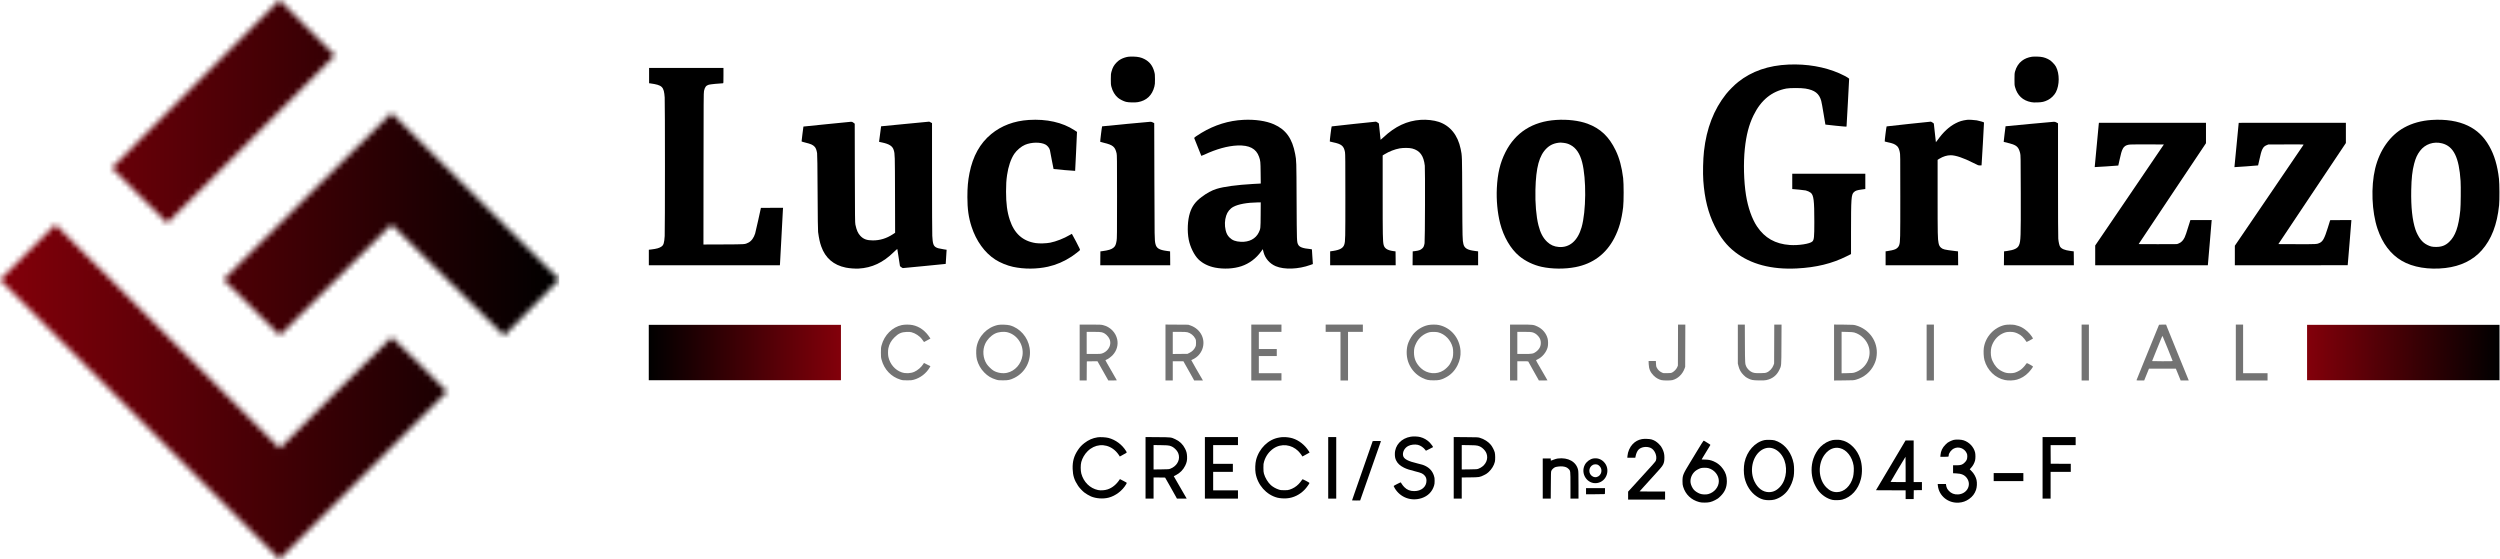 <svg width="447" height="100" viewBox="0 0 447 100" fill="none" xmlns="http://www.w3.org/2000/svg">
<mask id="mask0_257_2482" style="mask-type:alpha" maskUnits="userSpaceOnUse" x="0" y="0" width="100" height="100">
<path d="M34.973 15.014L19.985 30.023L24.92 34.952C27.634 37.663 29.881 39.882 29.907 39.882C29.939 39.882 36.697 33.136 44.926 24.899L59.888 9.912L54.927 4.956L49.966 -3.8147e-05L34.973 15.014Z" fill="black"/>
<path d="M57.4 32.665C50.49 39.521 43.742 46.224 42.401 47.559L39.965 49.987L44.994 54.974L50.018 59.961L53.518 56.502C55.44 54.603 59.935 50.139 63.508 46.591L70.004 40.138L80.041 50.071C85.562 55.534 90.109 60.003 90.146 60.003C90.214 60.003 100 50.05 100 49.977C100 49.924 70.051 20.205 69.998 20.205C69.972 20.205 64.304 25.815 57.4 32.665Z" fill="black"/>
<path d="M4.95 45.083L0 50.029L8.403 58.444C41.825 91.91 49.924 100.01 49.971 100C50.05 99.979 79.91 70.108 79.91 70.046C79.91 70.019 77.725 67.811 75.049 65.142C70.784 60.882 70.171 60.291 70.035 60.291C69.899 60.291 68.704 61.463 59.94 70.218L50.003 80.145L29.975 60.144C18.959 49.144 9.932 40.143 9.922 40.143C9.906 40.143 7.669 42.367 4.95 45.083Z" fill="black"/>
</mask>
<g mask="url(#mask0_257_2482)">
<rect width="100" height="100" fill="url(#paint0_linear_257_2482)"/>
</g>
<path d="M252.249 78.08C250.553 78.358 249.4 79.61 249.4 81.176C249.4 81.668 249.457 81.959 249.622 82.311C249.883 82.859 250.309 83.259 251.031 83.62C251.501 83.855 252.04 84.029 253.075 84.286C254.101 84.538 254.393 84.664 254.697 84.999C254.958 85.286 255.054 85.538 255.054 85.956C255.054 87.043 254.14 87.817 252.857 87.808C252.131 87.808 251.575 87.586 251.101 87.108C250.935 86.947 250.731 86.686 250.64 86.534C250.548 86.386 250.47 86.256 250.461 86.247C250.435 86.212 249.183 86.847 249.183 86.899C249.183 86.93 249.27 87.104 249.374 87.282C250.366 88.961 252.331 89.683 254.206 89.061C255.315 88.691 256.071 87.926 256.406 86.847C256.489 86.582 256.511 86.421 256.511 85.977C256.511 85.495 256.498 85.39 256.384 85.051C256.128 84.268 255.645 83.707 254.888 83.324C254.519 83.137 254.232 83.046 253.466 82.868C251.77 82.472 251.018 82.076 250.879 81.502C250.726 80.859 251.109 80.102 251.775 79.75C252.231 79.502 252.979 79.415 253.51 79.537C253.988 79.65 254.51 80.006 254.845 80.445L254.954 80.593L255.58 80.28C255.923 80.106 256.215 79.958 256.224 79.95C256.267 79.91 255.915 79.41 255.654 79.145C255.154 78.641 254.597 78.319 253.927 78.145C253.501 78.032 252.71 78.001 252.249 78.08Z" fill="black"/>
<path d="M196.243 78.193C195.343 78.336 194.634 78.649 193.881 79.228C193.399 79.602 193.077 79.945 192.738 80.454C192.02 81.524 191.746 82.502 191.79 83.846C191.829 85.051 192.09 85.86 192.768 86.873C193.003 87.221 193.481 87.739 193.851 88.039C194.103 88.248 194.734 88.621 195.064 88.761C195.999 89.148 197.23 89.235 198.226 88.978C199.47 88.656 200.696 87.721 201.357 86.582C201.423 86.473 201.475 86.364 201.475 86.338C201.475 86.317 201.196 86.151 200.857 85.977L200.24 85.66L200.174 85.764C199.605 86.625 198.87 87.225 198.052 87.499C197.521 87.678 196.821 87.721 196.317 87.617C194.882 87.312 193.742 86.182 193.338 84.673C193.199 84.151 193.194 83.12 193.333 82.607C193.529 81.889 193.934 81.202 194.469 80.672C195.73 79.419 197.535 79.245 198.97 80.237C199.361 80.506 199.739 80.898 200.018 81.311L200.227 81.628L200.361 81.546C200.435 81.502 200.683 81.367 200.909 81.246C201.549 80.902 201.518 80.946 201.34 80.654C200.648 79.506 199.465 78.628 198.178 78.297C197.704 78.175 196.7 78.123 196.243 78.193Z" fill="black"/>
<path d="M204.823 83.646V89.152H205.541H206.258V87.26V85.368L207.289 85.377L208.32 85.39L209.077 86.717C209.49 87.447 209.964 88.291 210.133 88.6L210.438 89.152H211.308H212.177L212.125 89.052C212.095 89 211.869 88.604 211.616 88.174C211.364 87.743 210.868 86.886 210.516 86.269L209.872 85.147L210.251 84.951C210.981 84.581 211.551 84.003 211.916 83.259C212.195 82.69 212.282 82.263 212.247 81.611C212.216 81.02 212.143 80.724 211.886 80.215C211.512 79.458 210.947 78.915 210.151 78.536C209.377 78.171 209.437 78.18 206.989 78.162L204.823 78.145V83.646ZM209.107 79.689C209.546 79.811 209.825 79.972 210.159 80.302C210.525 80.663 210.716 81.02 210.786 81.472C210.938 82.437 210.307 83.398 209.268 83.799C208.981 83.907 208.955 83.907 207.62 83.925L206.258 83.942V81.759V79.576L207.554 79.593C208.594 79.611 208.898 79.628 209.107 79.689Z" fill="black"/>
<path d="M215.435 83.651V89.152H218.392H221.349V88.413V87.674H219.131H216.913V86.021V84.368H218.675H220.436V83.651V82.933H218.675H216.913V81.259V79.584H219.131H221.349V78.867V78.149H218.392H215.435V83.651Z" fill="black"/>
<path d="M229.09 78.171C229.056 78.18 228.877 78.21 228.699 78.236C226.79 78.545 225.124 80.167 224.589 82.242C224.428 82.859 224.389 83.92 224.498 84.59C224.85 86.708 226.416 88.474 228.386 88.983C228.834 89.096 229.538 89.148 230.078 89.104C231.274 89.013 232.426 88.448 233.3 87.521C233.605 87.204 234.135 86.46 234.135 86.352C234.135 86.325 233.857 86.156 233.518 85.978C232.926 85.673 232.9 85.66 232.843 85.743C232.517 86.195 232.404 86.338 232.187 86.56C231.739 87.021 231.191 87.352 230.569 87.552C230.286 87.639 230.156 87.652 229.612 87.652C229.012 87.647 228.96 87.643 228.56 87.504C228.086 87.343 227.568 87.043 227.229 86.739C226.707 86.269 226.19 85.412 225.994 84.695C225.916 84.403 225.903 84.229 225.898 83.629C225.898 82.972 225.911 82.881 226.02 82.52C226.316 81.537 226.898 80.737 227.707 80.185C229.09 79.25 230.917 79.45 232.139 80.667C232.317 80.85 232.556 81.137 232.67 81.307L232.874 81.62L233.413 81.328C233.709 81.172 233.996 81.011 234.052 80.972L234.157 80.902L234.005 80.659C233.326 79.576 232.248 78.719 231.113 78.371C230.682 78.236 230.051 78.149 229.569 78.154C229.343 78.158 229.125 78.167 229.09 78.171Z" fill="black"/>
<path d="M237.484 83.651V89.152H238.201H238.919V83.651V78.149H238.201H237.484V83.651Z" fill="black"/>
<path d="M259.924 83.646V89.152H260.642H261.359V87.265V85.373L262.829 85.356C264.521 85.338 264.569 85.329 265.352 84.947C265.743 84.755 265.908 84.647 266.187 84.381C266.726 83.877 267.117 83.229 267.278 82.585C267.37 82.229 267.357 81.246 267.261 80.889C267.152 80.498 266.835 79.876 266.574 79.55C266.135 78.997 265.33 78.484 264.573 78.271C264.269 78.184 264.13 78.175 262.09 78.162L259.924 78.145V83.646ZM264.208 79.689C264.647 79.811 264.926 79.972 265.26 80.302C265.626 80.663 265.817 81.02 265.887 81.476C266.039 82.433 265.408 83.398 264.369 83.799C264.082 83.907 264.056 83.907 262.721 83.925L261.359 83.942V81.759V79.576L262.655 79.593C263.695 79.611 263.999 79.628 264.208 79.689Z" fill="black"/>
<path d="M365.212 83.651V89.152H365.93H366.648V86.76V84.368H368.452H370.257V83.651V82.933L368.465 82.924L366.669 82.911L366.656 81.246L366.648 79.584H368.887H371.127V78.867V78.149H368.17H365.212V83.651Z" fill="black"/>
<path d="M293.564 78.515C292.907 78.641 292.372 78.932 291.911 79.419C291.406 79.954 291.054 80.759 290.989 81.528L290.963 81.846H291.676H292.389L292.463 81.494C292.555 81.063 292.737 80.654 292.955 80.415C293.411 79.911 294.42 79.758 295.138 80.085C295.855 80.411 296.325 81.507 296.09 82.294C296.042 82.455 295.903 82.637 295.451 83.138C294.533 84.155 292.768 86.09 291.902 87.038L291.106 87.904V88.613V89.326H294.412H297.717V88.609V87.891H295.434C294.177 87.891 293.15 87.878 293.15 87.865C293.15 87.839 293.603 87.339 296.029 84.686C297.273 83.329 297.391 83.159 297.53 82.598C297.573 82.407 297.599 82.124 297.595 81.802C297.595 81.185 297.495 80.772 297.212 80.202C297.047 79.863 296.947 79.728 296.617 79.393C296.182 78.954 295.768 78.702 295.26 78.562C294.903 78.467 293.959 78.436 293.564 78.515Z" fill="black"/>
<path d="M349.343 78.649C349.191 78.684 348.878 78.802 348.647 78.915C348.295 79.084 348.169 79.176 347.856 79.493C347.299 80.05 347.021 80.628 346.96 81.355L346.934 81.672H347.651C348.43 81.672 348.425 81.672 348.425 81.433C348.425 81.028 348.882 80.428 349.365 80.189C350.2 79.776 351.235 80.154 351.639 81.015C351.735 81.22 351.752 81.315 351.752 81.628C351.748 82.111 351.622 82.385 351.235 82.746C350.848 83.111 350.578 83.194 349.795 83.194H349.208V83.907V84.616L349.787 84.642C350.717 84.681 351.27 84.925 351.67 85.469C352.574 86.699 351.705 88.322 350.091 88.404C349.43 88.434 348.882 88.226 348.46 87.769C348.356 87.656 348.23 87.495 348.178 87.412C348.069 87.234 347.947 86.838 347.947 86.665V86.543H347.203H346.46L346.49 86.834C346.686 88.665 348.33 90.004 350.23 89.874C350.93 89.826 351.504 89.622 352.079 89.217C352.687 88.787 353.066 88.287 353.309 87.6C353.483 87.104 353.522 86.351 353.405 85.821C353.283 85.277 352.953 84.681 352.535 84.255L352.187 83.899L352.461 83.603C352.766 83.272 353.027 82.785 353.14 82.342C353.231 81.985 353.231 81.224 353.14 80.872C352.887 79.889 352.087 79.054 351.091 78.728C350.665 78.588 349.791 78.549 349.343 78.649Z" fill="black"/>
<path d="M315.5 78.689C313.786 79.045 312.334 80.672 311.916 82.694C311.755 83.486 311.755 84.599 311.916 85.364C312.216 86.791 313.029 88.047 314.117 88.769C314.552 89.061 314.878 89.209 315.352 89.339C315.839 89.47 316.761 89.465 317.265 89.33C318.226 89.074 319.153 88.417 319.714 87.595C320.214 86.86 320.553 86.043 320.71 85.181C320.81 84.629 320.81 83.451 320.705 82.89C320.379 81.098 319.318 79.615 317.887 78.958C317.713 78.876 317.452 78.775 317.309 78.736C316.952 78.636 315.887 78.61 315.5 78.689ZM316.865 80.132C317.635 80.332 318.326 80.906 318.787 81.733C319.666 83.307 319.492 85.603 318.387 86.912C317.761 87.656 317.087 88 316.261 87.995C315.213 87.982 314.308 87.321 313.721 86.13C312.795 84.26 313.282 81.737 314.782 80.598C315.417 80.119 316.169 79.95 316.865 80.132Z" fill="black"/>
<path d="M327.637 78.693C326.916 78.836 326.124 79.28 325.515 79.88C324.976 80.411 324.502 81.202 324.228 82.02C323.797 83.311 323.806 84.808 324.25 86.112C324.398 86.547 324.798 87.304 325.08 87.678C325.715 88.517 326.685 89.169 327.616 89.374C328.02 89.465 328.977 89.443 329.386 89.335C331.008 88.9 332.256 87.526 332.73 85.647C333.017 84.499 332.974 83.116 332.613 82.02C332.347 81.224 331.891 80.463 331.347 79.915C330.66 79.219 329.938 78.823 329.099 78.675C328.755 78.61 327.99 78.623 327.637 78.693ZM328.977 80.128C330.177 80.411 331.173 81.681 331.421 83.246C331.508 83.777 331.456 84.773 331.321 85.294C330.895 86.904 329.742 87.987 328.442 87.991C327.729 88 327.124 87.73 326.55 87.147C325.08 85.669 324.972 82.898 326.311 81.202C327.046 80.276 327.99 79.897 328.977 80.128Z" fill="black"/>
<path d="M304.21 79.376C303.992 79.719 303.658 80.272 303.457 80.606C303.257 80.941 302.692 81.872 302.205 82.672C300.918 84.777 300.826 84.995 300.831 86.043C300.835 86.573 300.848 86.699 300.948 87.034C301.37 88.413 302.388 89.387 303.805 89.765C304.105 89.844 304.288 89.865 304.784 89.865C305.58 89.865 305.971 89.77 306.676 89.413C307.132 89.178 307.241 89.1 307.619 88.726C308.415 87.943 308.759 87.126 308.763 86.034C308.763 85.181 308.572 84.56 308.089 83.868C307.641 83.229 307.084 82.772 306.371 82.472C305.858 82.259 305.432 82.176 304.793 82.172C304.44 82.172 304.245 82.155 304.258 82.129C304.266 82.103 304.606 81.546 305.014 80.885C305.419 80.224 305.775 79.645 305.797 79.597C305.841 79.519 305.793 79.48 305.314 79.193C305.023 79.015 304.74 78.845 304.693 78.815C304.601 78.758 304.584 78.784 304.21 79.376ZM305.428 83.694C306.523 83.977 307.328 84.964 307.328 86.021C307.328 87.078 306.523 88.061 305.414 88.348C305.001 88.456 304.319 88.421 303.932 88.269C303.531 88.117 303.105 87.839 302.87 87.578C302.596 87.273 302.34 86.73 302.279 86.338C302.166 85.586 302.488 84.768 303.097 84.242C303.336 84.038 303.814 83.781 304.132 83.694C304.427 83.616 305.123 83.616 305.428 83.694Z" fill="black"/>
<path d="M340.289 79.467C340.062 79.854 339.197 81.307 338.371 82.694C337.544 84.081 336.544 85.764 336.148 86.434L335.422 87.652L338.075 87.665L340.728 87.674V88.456V89.239H341.445H342.163L342.172 88.443L342.185 87.652L342.915 87.639L343.642 87.63V86.912V86.195H342.902H342.163V82.477V78.758H341.437H340.706L340.289 79.467ZM340.728 83.933V86.195H339.38C338.64 86.195 338.031 86.182 338.031 86.169C338.031 86.121 340.68 81.672 340.706 81.672C340.719 81.672 340.728 82.69 340.728 83.933Z" fill="black"/>
<path d="M245.442 78.862C245.442 78.884 242.855 86.295 242.207 88.13C241.955 88.848 241.746 89.448 241.746 89.47C241.746 89.487 242.072 89.496 242.472 89.491L243.198 89.478L243.533 88.522C244.634 85.386 246.878 78.984 246.899 78.919C246.93 78.85 246.878 78.845 246.186 78.845C245.777 78.845 245.442 78.854 245.442 78.862Z" fill="black"/>
<path d="M278.525 81.981C278.36 82.002 278.046 82.089 277.829 82.176C277.225 82.407 277.277 82.407 277.277 82.176V81.976H276.559H275.842V85.564V89.152H276.555H277.272L277.29 86.769C277.298 84.86 277.316 84.355 277.364 84.216C277.455 83.964 277.816 83.616 278.086 83.525C278.394 83.424 279.025 83.359 279.364 83.394C279.873 83.446 280.173 83.564 280.43 83.816C280.808 84.186 280.799 84.129 280.799 86.834V89.152H281.517H282.235V86.747C282.235 84.808 282.221 84.29 282.169 84.046C281.856 82.572 280.395 81.742 278.525 81.981Z" fill="black"/>
<path d="M284.874 81.976C284.296 82.076 283.67 82.542 283.378 83.09C282.526 84.69 283.822 86.63 285.557 86.369C287.331 86.103 288.032 83.838 286.74 82.563C286.227 82.059 285.583 81.859 284.874 81.976ZM285.644 83.081C285.875 83.177 286.131 83.438 286.236 83.685C286.657 84.651 285.714 85.664 284.809 85.212C283.957 84.79 283.965 83.537 284.822 83.111C285.031 83.007 285.431 82.994 285.644 83.081Z" fill="black"/>
<path d="M356.471 85.303V86.021H359.124H361.777V85.303V84.586H359.124H356.471V85.303Z" fill="black"/>
<path d="M283.583 87.826V88.369H285.209C286.105 88.369 286.866 88.356 286.905 88.343C286.962 88.322 286.975 88.23 286.975 87.8V87.282H285.279H283.583V87.826Z" fill="black"/>
<path d="M161.241 58.123C159.553 58.481 158.112 59.918 157.628 61.731C157.516 62.154 157.507 62.275 157.507 63.033C157.507 63.791 157.516 63.912 157.628 64.326C158.088 66.051 159.339 67.371 160.985 67.873C161.371 67.994 161.469 68.004 162.194 68.004C162.877 68.008 163.035 67.994 163.37 67.901C164.551 67.581 165.616 66.762 166.234 65.697L166.36 65.479L165.783 65.186L165.207 64.893L165.049 65.139C164.719 65.66 164.063 66.223 163.486 66.478C162.817 66.776 161.924 66.813 161.217 66.572C160.036 66.167 159.116 65.098 158.842 63.805C158.758 63.41 158.758 62.652 158.842 62.261C159.004 61.508 159.334 60.913 159.916 60.336C160.627 59.625 161.18 59.379 162.106 59.346C162.519 59.332 162.747 59.346 162.966 59.402C163.663 59.578 164.444 60.095 164.849 60.653C164.965 60.811 165.095 60.987 165.137 61.048L165.216 61.155L165.788 60.848L166.36 60.536L166.281 60.416C165.486 59.165 164.421 58.379 163.17 58.123C162.626 58.012 161.78 58.012 161.241 58.123Z" fill="#737373"/>
<path d="M178.444 58.1C176.491 58.509 174.948 60.113 174.604 62.089C174.501 62.684 174.534 63.768 174.673 64.284C174.91 65.177 175.352 65.953 175.98 66.595C176.617 67.246 177.212 67.604 178.105 67.878C178.481 67.99 178.579 68.004 179.328 68.004C180.285 68.004 180.602 67.938 181.35 67.576C183.349 66.604 184.461 64.433 184.093 62.196C183.782 60.276 182.364 58.663 180.56 58.17C180.085 58.044 178.909 58.002 178.444 58.1ZM180.206 59.43C181.941 59.913 183.089 61.727 182.819 63.568C182.592 65.097 181.48 66.348 180.053 66.66C179.29 66.827 178.342 66.678 177.654 66.278C177.291 66.065 176.673 65.465 176.422 65.084C175.752 64.056 175.636 62.633 176.133 61.517C176.473 60.745 177.138 60.043 177.886 59.657C178.523 59.332 179.5 59.234 180.206 59.43Z" fill="#737373"/>
<path d="M193.044 63.033V68.031H193.672H194.299L194.309 66.32L194.323 64.614L195.276 64.6L196.229 64.591L197.084 66.111C197.559 66.953 197.991 67.725 198.056 67.832L198.168 68.031H198.93C199.349 68.031 199.693 68.017 199.693 68.004C199.693 67.99 199.349 67.39 198.93 66.669C198.07 65.191 197.647 64.442 197.647 64.405C197.647 64.391 197.721 64.349 197.81 64.317C198.103 64.214 198.656 63.805 198.963 63.475C199.665 62.717 199.963 61.703 199.767 60.732C199.512 59.458 198.517 58.439 197.219 58.128C196.866 58.044 196.671 58.035 194.941 58.035H193.044V63.033ZM196.964 59.407C197.336 59.504 197.545 59.62 197.847 59.895C198.34 60.346 198.568 60.885 198.512 61.471C198.442 62.229 197.824 62.954 197.038 63.201C196.792 63.28 196.601 63.289 195.527 63.289H194.299V61.313V59.337H195.499C196.415 59.337 196.759 59.355 196.964 59.407Z" fill="#737373"/>
<path d="M208.388 63.029V68.031H209.039H209.69V66.311V64.591H210.638H211.591L211.856 65.065C212.005 65.33 212.368 65.972 212.665 66.497C212.963 67.022 213.279 67.581 213.363 67.739L213.516 68.031H214.302H215.092L214.999 67.878C214.497 67.046 212.982 64.4 213 64.386C213.009 64.386 213.149 64.317 213.316 64.237C214.925 63.466 215.622 61.564 214.879 59.974C214.497 59.146 213.749 58.495 212.828 58.184L212.456 58.058L210.424 58.044L208.388 58.03V63.029ZM212.317 59.407C212.893 59.56 213.446 60.002 213.711 60.527C213.837 60.778 213.851 60.843 213.851 61.29C213.851 61.745 213.842 61.801 213.702 62.094C213.502 62.512 213.149 62.856 212.679 63.089L212.321 63.266L211.005 63.28L209.69 63.294V61.318V59.337H210.866C211.773 59.337 212.103 59.355 212.317 59.407Z" fill="#737373"/>
<path d="M223.731 63.033V68.031H226.428H229.125V67.38V66.73H227.102H225.08V65.195V63.661H226.684H228.288V63.033V62.406H226.684H225.08V60.871V59.337H227.102H229.125V58.686V58.035H226.428H223.731V63.033Z" fill="#737373"/>
<path d="M237.029 58.686V59.337H238.354H239.68V63.684V68.031H240.354H241.028V63.684V59.337H242.353H243.678V58.686V58.035H240.354H237.029V58.686Z" fill="#737373"/>
<path d="M255.349 58.123C254.298 58.346 253.266 58.997 252.601 59.862C252.215 60.36 251.815 61.15 251.68 61.675C251.396 62.773 251.48 64.014 251.903 65.009C252.391 66.148 253.224 67.041 254.302 67.567C255.046 67.929 255.404 68.008 256.348 68.004C257.287 68.004 257.613 67.929 258.348 67.571C259.361 67.074 260.091 66.339 260.603 65.311C261.021 64.475 261.202 63.61 261.142 62.736C260.984 60.42 259.412 58.556 257.241 58.109C256.762 58.007 255.86 58.016 255.349 58.123ZM257.097 59.407C258.362 59.704 259.422 60.806 259.752 62.164C259.854 62.596 259.854 63.489 259.747 63.917C259.649 64.293 259.375 64.907 259.166 65.209C258.947 65.53 258.478 65.981 258.11 66.218C256.878 67.022 255.167 66.864 254.075 65.841C253.214 65.037 252.819 64.158 252.819 63.033C252.819 62.34 252.903 61.992 253.219 61.345C253.684 60.392 254.544 59.681 255.558 59.407C255.869 59.323 256.743 59.323 257.097 59.407Z" fill="#737373"/>
<path d="M269.995 63.033V68.031H270.646H271.297V66.311V64.591H272.273C272.813 64.591 273.25 64.605 273.25 64.628C273.25 64.647 273.645 65.363 274.133 66.218C274.617 67.074 275.044 67.832 275.082 67.901L275.151 68.031H275.923C276.346 68.031 276.69 68.022 276.69 68.013C276.69 67.999 276.337 67.39 275.909 66.651C274.872 64.874 274.644 64.47 274.644 64.423C274.644 64.4 274.765 64.326 274.914 64.256C275.756 63.865 276.486 62.987 276.723 62.08C276.825 61.68 276.82 60.946 276.718 60.546C276.467 59.593 275.825 58.83 274.9 58.384C274.207 58.049 274.082 58.035 271.906 58.035H269.995V63.033ZM273.933 59.402C274.338 59.509 274.607 59.667 274.905 59.964C275.244 60.299 275.421 60.625 275.477 61.02C275.584 61.782 275.3 62.406 274.631 62.903C274.156 63.252 273.947 63.289 272.524 63.289H271.297V61.313V59.337H272.496C273.37 59.337 273.756 59.355 273.933 59.402Z" fill="#737373"/>
<path d="M300.022 61.694L300.008 65.358L299.901 65.628C299.766 65.962 299.38 66.385 299.046 66.567C298.809 66.702 298.771 66.706 298.111 66.72C297.432 66.739 297.423 66.739 297.13 66.599C296.739 66.418 296.456 66.148 296.261 65.79C296.121 65.525 296.103 65.456 296.089 65.019L296.07 64.544H295.419H294.768L294.787 65.088C294.819 65.967 295.075 66.558 295.684 67.171C296.056 67.548 296.581 67.846 297.06 67.962C297.465 68.055 298.66 68.055 299.032 67.962C299.999 67.715 300.831 66.92 301.203 65.893L301.31 65.591L301.324 61.81L301.338 58.035H300.687H300.031L300.022 61.694Z" fill="#737373"/>
<path d="M310.725 61.517V64.995L310.837 65.442C311.009 66.116 311.269 66.581 311.748 67.06C312.064 67.38 312.223 67.497 312.539 67.65C313.166 67.957 313.362 67.994 314.454 68.017C315.235 68.036 315.491 68.027 315.803 67.962C316.881 67.743 317.658 67.143 318.141 66.148C318.523 65.372 318.504 65.572 318.523 61.578L318.541 58.035H317.89H317.239L317.225 61.508L317.212 64.986L317.105 65.293C316.9 65.86 316.407 66.39 315.886 66.599C315.663 66.688 315.519 66.702 314.766 66.72C313.789 66.739 313.497 66.692 313.069 66.446C312.78 66.283 312.404 65.883 312.264 65.604C312.009 65.065 312.009 65.121 311.99 61.438L311.976 58.035H311.348H310.725V61.517Z" fill="#737373"/>
<path d="M327.929 63.033V68.036L329.687 68.017C331.425 68.004 331.444 67.999 331.872 67.878C333.313 67.464 334.457 66.502 335.094 65.172C335.368 64.595 335.494 64.158 335.554 63.521C335.801 61.085 334.238 58.853 331.811 58.17C331.463 58.072 331.332 58.063 329.687 58.044L327.929 58.03V63.033ZM331.532 59.448C332.76 59.792 333.815 60.843 334.155 62.075C334.68 63.972 333.564 65.967 331.625 66.595C331.337 66.688 331.179 66.702 330.291 66.72L329.277 66.739V63.033V59.327L330.268 59.351C330.984 59.364 331.328 59.392 331.532 59.448Z" fill="#737373"/>
<path d="M344.481 63.033V68.031H345.132H345.783V63.033V58.035H345.132H344.481V63.033Z" fill="#737373"/>
<path d="M358.481 58.105C356.543 58.528 354.994 60.206 354.706 62.215C354.622 62.824 354.673 63.861 354.822 64.395C355.324 66.209 356.747 67.59 358.477 67.948C359.114 68.083 360.048 68.045 360.634 67.873C361.425 67.636 362.048 67.26 362.666 66.641C363.029 66.274 363.498 65.651 363.498 65.53C363.498 65.479 362.587 64.967 362.438 64.935C362.382 64.921 362.317 64.986 362.224 65.135C362.048 65.414 361.597 65.897 361.318 66.097C361.001 66.33 360.481 66.581 360.146 66.66C359.769 66.748 359.104 66.748 358.691 66.66C358.295 66.576 357.71 66.293 357.352 66.009C356.775 65.558 356.254 64.735 356.059 63.963C355.924 63.447 355.924 62.619 356.054 62.103C356.329 61.043 357.063 60.118 357.989 59.662C358.491 59.411 358.821 59.337 359.397 59.337C359.96 59.337 360.309 59.416 360.788 59.644C361.411 59.941 361.773 60.285 362.364 61.145C362.378 61.164 363.294 60.676 363.429 60.578C363.517 60.513 363.512 60.499 363.298 60.178C362.88 59.546 362.206 58.923 361.545 58.56C361.206 58.37 360.676 58.184 360.253 58.1C359.825 58.016 358.877 58.021 358.481 58.105Z" fill="#737373"/>
<path d="M372.193 63.033V68.031H372.844H373.495V63.033V58.035H372.844H372.193V63.033Z" fill="#737373"/>
<path d="M386.035 58.067C386.012 58.109 385.658 58.969 383.468 64.358C382.683 66.288 382.027 67.906 382.018 67.948C381.995 68.027 382.05 68.031 382.687 68.031H383.38L383.808 66.971L384.236 65.916H386.64H389.039L389.415 66.827C389.625 67.329 389.815 67.808 389.848 67.887L389.899 68.031H390.624H391.35L391.308 67.925C391.284 67.869 390.471 65.874 389.499 63.498C388.527 61.117 387.635 58.918 387.514 58.602L387.295 58.035H386.677C386.333 58.035 386.044 58.049 386.035 58.067ZM387.565 62.266C388.044 63.456 388.444 64.465 388.458 64.507C388.476 64.586 388.369 64.591 386.635 64.591C385.621 64.591 384.794 64.577 384.794 64.563C384.794 64.549 385.096 63.8 385.463 62.898C385.83 62.001 386.244 60.987 386.379 60.648C386.514 60.309 386.64 60.048 386.658 60.067C386.677 60.09 387.081 61.076 387.565 62.266Z" fill="#737373"/>
<path d="M399.765 63.033V68.031H402.602H405.438V67.38V66.73H403.253H401.067V62.382V58.035H400.416H399.765V63.033Z" fill="#737373"/>
<path d="M116 63.033V67.985H133.18H150.361V63.033V58.081H133.18H116V63.033Z" fill="url(#paint1_linear_257_2482)"/>
<path d="M412.505 63.033V67.985H429.709H446.912V63.033V58.081H429.709H412.505V63.033Z" fill="url(#paint2_linear_257_2482)"/>
<path d="M201.754 10.144C201.317 10.205 200.847 10.358 200.424 10.576C200.145 10.721 199.955 10.865 199.652 11.162C199.183 11.637 198.927 12.088 198.741 12.785C198.629 13.199 198.615 13.315 198.615 14.166C198.615 14.98 198.625 15.147 198.718 15.51C198.922 16.319 199.355 17.044 199.908 17.495C200.247 17.774 200.912 18.109 201.331 18.211C201.796 18.327 202.93 18.355 203.46 18.262C205.009 17.993 206.013 17.04 206.408 15.463C206.497 15.105 206.511 14.929 206.511 14.166C206.506 13.366 206.497 13.241 206.385 12.832C206.097 11.753 205.548 11.041 204.618 10.558C204.074 10.274 203.488 10.139 202.702 10.121C202.344 10.112 201.917 10.121 201.754 10.144Z" fill="black"/>
<path d="M363.314 10.144C362.584 10.26 362.021 10.488 361.505 10.883C360.943 11.306 360.515 11.976 360.292 12.776C360.203 13.101 360.189 13.259 360.189 14.166C360.185 15.091 360.194 15.226 360.292 15.575C360.701 17.067 361.677 17.979 363.165 18.262C363.486 18.323 363.737 18.332 364.3 18.313C365.155 18.281 365.513 18.202 366.16 17.881C366.736 17.593 367.289 17.053 367.587 16.491C368.256 15.207 368.266 13.185 367.61 11.934C367.494 11.711 367.308 11.478 367.02 11.185C366.666 10.832 366.531 10.735 366.16 10.549C365.55 10.251 365.085 10.144 364.253 10.121C363.881 10.111 363.458 10.121 363.314 10.144Z" fill="black"/>
<path d="M319.803 11.544C316.204 11.693 313.219 12.725 310.773 14.664C310.155 15.152 309.141 16.165 308.625 16.816C306.435 19.569 305.124 22.954 304.673 27.022C304.506 28.524 304.455 30.877 304.552 32.323C304.78 35.522 305.422 38.084 306.579 40.413C307.602 42.464 308.732 43.91 310.225 45.067C313.014 47.239 316.753 48.229 321.268 47.997C324.75 47.82 327.554 47.132 330.181 45.821L330.962 45.43V41.469C330.967 35.429 331.008 34.81 331.473 34.359C331.752 34.09 332.045 33.992 332.905 33.88L333.519 33.797V32.434V31.067H326.987H320.454V32.439V33.811H320.561C320.826 33.811 322.676 34.006 322.867 34.052C323.165 34.122 323.537 34.294 323.732 34.443C324.285 34.861 324.406 35.805 324.401 39.692C324.401 42.454 324.355 42.877 324.043 43.184C323.616 43.598 321.565 43.914 320.026 43.807C317.418 43.621 315.53 42.552 314.149 40.483C313.247 39.125 312.536 37.103 312.182 34.88C311.792 32.444 311.708 29.128 311.973 26.604C312.229 24.149 312.708 22.308 313.526 20.629C314.856 17.9 316.771 16.333 319.398 15.831C320.026 15.71 322.077 15.71 322.802 15.835C324.485 16.114 325.266 16.719 325.634 18.03C325.699 18.258 325.889 19.299 326.057 20.35C326.224 21.396 326.373 22.261 326.382 22.275C326.396 22.284 327.247 22.382 328.274 22.484C329.711 22.633 330.153 22.666 330.162 22.619C330.172 22.591 330.278 20.652 330.404 18.318L330.627 14.073L330.516 13.98C330.325 13.817 329.465 13.357 328.851 13.097C326.191 11.944 323.058 11.404 319.803 11.544Z" fill="black"/>
<path d="M116.057 13.51V14.882L116.28 14.91C118.424 15.212 118.708 15.491 118.847 17.43C118.912 18.309 118.907 41.203 118.847 42.198C118.768 43.417 118.656 43.803 118.294 44.068C117.908 44.346 117.447 44.481 116.462 44.602L116.011 44.653V46.044V47.434H127.723H139.44L139.463 47.187C139.477 47.057 139.594 44.895 139.724 42.389C139.849 39.883 139.966 37.679 139.984 37.493L140.012 37.158H138.031C136.943 37.158 136.051 37.167 136.051 37.172C136.051 37.256 135.097 41.492 135.023 41.738C134.79 42.515 134.335 43.128 133.8 43.389C133.163 43.7 133.326 43.686 129.364 43.705L125.775 43.719L125.789 30.151C125.803 17.881 125.807 16.551 125.877 16.258C126.035 15.561 126.235 15.305 126.733 15.147C126.947 15.077 128.751 14.896 129.276 14.887C129.35 14.887 129.355 14.789 129.355 13.515V12.143H122.706H116.057V13.51Z" fill="black"/>
<path d="M183.951 21.447C181.324 21.615 179.059 22.465 177.223 23.977C175.228 25.618 173.94 27.933 173.345 30.951C173.071 32.327 172.968 33.508 172.968 35.229C172.968 37.372 173.182 38.897 173.717 40.538C174.54 43.077 176.06 45.188 177.943 46.402C178.808 46.964 180.068 47.48 181.114 47.708C183.114 48.141 185.369 48.131 187.382 47.685C188.861 47.355 190.279 46.746 191.609 45.867C192.115 45.528 192.971 44.872 193.096 44.718C193.148 44.658 193.041 44.426 192.418 43.226C192.013 42.45 191.669 41.808 191.65 41.808C191.636 41.808 191.455 41.906 191.255 42.026C190.246 42.626 188.837 43.179 187.777 43.389C187.08 43.528 185.82 43.565 185.173 43.463C182.867 43.11 181.351 41.752 180.552 39.32C180.078 37.888 179.882 36.391 179.882 34.252C179.882 32.969 179.929 32.258 180.064 31.3C180.282 29.775 180.747 28.408 181.351 27.51C181.793 26.859 182.612 26.167 183.272 25.892C184.43 25.404 186.029 25.381 186.917 25.837C187.284 26.027 187.633 26.464 187.726 26.85C187.745 26.924 187.893 27.706 188.056 28.589C188.219 29.473 188.363 30.203 188.377 30.216C188.405 30.249 192.213 30.579 192.236 30.551C192.246 30.542 192.32 29.068 192.399 27.278C192.478 25.488 192.548 23.925 192.557 23.805L192.576 23.586L192.106 23.279C189.981 21.884 187.136 21.243 183.951 21.447Z" fill="black"/>
<path d="M222.324 21.429C219.706 21.554 217.172 22.34 214.815 23.758C213.95 24.274 213.499 24.6 213.527 24.693C213.55 24.776 214.768 27.817 214.796 27.868C214.805 27.882 215.052 27.785 215.345 27.65C217.446 26.659 219.529 26.083 221.259 26.013C223.379 25.93 224.607 26.571 225.118 28.036C225.369 28.766 225.379 28.868 225.402 30.904L225.425 32.816L223.988 32.895C221.152 33.057 218.804 33.373 217.535 33.769C216.661 34.038 215.791 34.513 214.838 35.229C213.731 36.061 213.132 36.884 212.755 38.074C212.337 39.39 212.253 41.32 212.541 42.831C212.802 44.16 213.518 45.62 214.289 46.378C215.019 47.099 216.084 47.624 217.27 47.852C218.818 48.15 220.58 48.057 221.961 47.597C223.37 47.127 224.607 46.197 225.504 44.942L225.783 44.547L225.83 44.723C225.853 44.821 225.899 44.993 225.927 45.109C226.216 46.216 227.025 47.141 228.103 47.597C229.628 48.238 232.162 48.15 234.297 47.373L234.738 47.215L234.724 46.941C234.715 46.788 234.678 46.248 234.641 45.737C234.608 45.225 234.576 44.751 234.576 44.686C234.576 44.565 234.566 44.56 234.241 44.528C232.948 44.412 232.325 44.179 232.111 43.733C231.865 43.226 231.87 43.347 231.832 35.903C231.8 28.566 231.804 28.775 231.577 27.538C231.06 24.767 229.921 23.172 227.778 22.228C226.383 21.615 224.412 21.326 222.324 21.429ZM225.407 38.423C225.388 40.901 225.388 40.887 225.072 41.552C224.532 42.691 223.347 43.31 221.859 43.235C220.906 43.184 220.334 42.966 219.832 42.463C219.474 42.105 219.278 41.729 219.144 41.152C218.944 40.301 218.976 39.381 219.237 38.576C219.464 37.865 219.92 37.302 220.534 36.977C221.422 36.503 222.984 36.219 224.872 36.191L225.421 36.182L225.407 38.423Z" fill="black"/>
<path d="M254.011 21.429C251.588 21.591 249.454 22.591 247.376 24.539C247.088 24.809 246.85 25.013 246.85 25C246.85 24.911 246.567 22.196 246.548 22.117C246.539 22.061 246.427 21.968 246.279 21.889L246.028 21.749L242.08 22.159C239.909 22.386 238.119 22.582 238.105 22.6C238.053 22.651 237.728 25.265 237.77 25.302C237.788 25.32 238.049 25.381 238.342 25.441C239.871 25.753 240.281 26.092 240.485 27.208C240.541 27.496 240.55 28.905 240.55 35.043C240.55 42.789 240.546 43.096 240.364 43.709C240.169 44.351 239.592 44.681 238.356 44.867L237.83 44.942V46.188V47.434H243.689H249.547L249.538 46.188L249.524 44.946L249.129 44.895C248.059 44.751 247.539 44.412 247.39 43.765C247.241 43.114 247.222 42.133 247.222 34.95V27.789L247.539 27.594C248.385 27.078 249.385 26.687 250.268 26.529C250.947 26.413 252.007 26.422 252.5 26.552C253.876 26.915 254.55 27.831 254.755 29.621C254.829 30.254 254.792 43.059 254.713 43.482C254.625 43.998 254.532 44.202 254.318 44.402C253.983 44.709 253.737 44.802 253.011 44.895L252.593 44.946L252.579 46.192L252.57 47.434H258.428H264.287V46.188V44.942L263.663 44.863C262.362 44.695 261.845 44.384 261.659 43.644C261.492 42.966 261.483 42.677 261.45 35.368C261.418 27.571 261.427 27.905 261.167 26.627C260.655 24.158 259.293 22.475 257.256 21.791C256.359 21.494 255.099 21.354 254.011 21.429Z" fill="black"/>
<path d="M278.212 21.447C274.037 21.721 270.954 23.688 269.178 27.199C268.225 29.082 267.76 31.025 267.634 33.648C267.532 35.787 267.746 38.051 268.22 39.925C268.839 42.338 270.099 44.505 271.638 45.783C272.726 46.69 274.19 47.392 275.641 47.708C277.515 48.113 279.761 48.131 281.695 47.759C284.819 47.155 287.153 45.411 288.632 42.58C289.474 40.957 289.943 39.33 290.218 37.042C290.338 36.033 290.338 32.843 290.218 31.834C289.98 29.882 289.548 28.273 288.883 26.892C287.693 24.428 286.163 22.977 283.848 22.117C282.327 21.559 280.267 21.312 278.212 21.447ZM279.537 25.539C280.067 25.604 280.374 25.692 280.797 25.916C281.788 26.427 282.49 27.459 282.885 29.003C283.657 31.992 283.606 37.786 282.787 40.645C282.095 43.049 280.639 44.309 278.728 44.16C277.896 44.1 277.236 43.812 276.645 43.254C275.892 42.547 275.418 41.65 275.074 40.278C274.674 38.697 274.474 36.335 274.534 33.927C274.632 29.914 275.209 27.785 276.557 26.497C277.222 25.864 277.998 25.548 279.026 25.492C279.091 25.492 279.324 25.511 279.537 25.539Z" fill="black"/>
<path d="M351.722 21.424C350.834 21.545 350.365 21.684 349.653 22.052C348.514 22.637 347.435 23.637 346.473 24.995C346.296 25.241 346.148 25.437 346.138 25.427C346.129 25.418 346.045 24.688 345.957 23.809C345.864 22.93 345.78 22.168 345.771 22.117C345.762 22.061 345.65 21.968 345.501 21.889L345.25 21.749L341.303 22.159C339.131 22.386 337.341 22.582 337.327 22.6C337.276 22.651 336.951 25.265 336.992 25.302C337.011 25.32 337.262 25.381 337.541 25.437C338.429 25.618 338.82 25.776 339.168 26.097C339.42 26.329 339.55 26.599 339.675 27.162C339.773 27.603 339.773 27.627 339.773 35.112C339.773 42.91 339.768 43.189 339.582 43.812C339.489 44.123 339.22 44.412 338.876 44.565C338.611 44.686 337.918 44.844 337.416 44.904L337.146 44.937V46.183V47.434H343.632H350.118L350.109 46.192L350.095 44.946L349.444 44.867C347.673 44.653 347.403 44.588 347.054 44.291C346.817 44.086 346.696 43.858 346.613 43.449C346.464 42.738 346.445 41.887 346.445 35.229V28.58L346.761 28.38C347.431 27.971 348.138 27.752 348.793 27.757C349.672 27.761 351.081 28.236 352.764 29.096C353.671 29.561 353.722 29.579 354.005 29.579C354.168 29.579 354.303 29.575 354.303 29.565C354.331 29.412 354.754 21.922 354.74 21.898C354.698 21.838 353.861 21.587 353.438 21.517C353.02 21.443 351.983 21.387 351.722 21.424Z" fill="black"/>
<path d="M434.788 21.447C432.951 21.564 431.286 22.029 429.854 22.819C427.339 24.209 425.479 26.841 424.679 30.137C423.898 33.383 424.07 37.861 425.102 40.915C425.981 43.524 427.446 45.463 429.427 46.625C431.412 47.797 434.262 48.266 437.247 47.917C439.953 47.601 442.176 46.523 443.729 44.761C445.477 42.784 446.477 40.185 446.839 36.693C446.932 35.801 446.918 32.862 446.816 31.965C446.546 29.589 445.984 27.701 445.063 26.097C444.091 24.4 442.887 23.256 441.251 22.47C439.516 21.638 437.294 21.285 434.788 21.447ZM436.643 25.632C438.703 26.157 439.679 28.143 439.953 32.36C440.018 33.364 439.986 36.81 439.902 37.6C439.595 40.599 439.023 42.208 437.894 43.273C437.233 43.896 436.554 44.151 435.578 44.151C434.895 44.151 434.569 44.082 434.02 43.807C433.532 43.566 433.183 43.282 432.811 42.817C432.481 42.408 432.082 41.65 431.886 41.059C431.324 39.381 431.073 37.051 431.128 33.997C431.17 31.867 431.314 30.547 431.649 29.277C431.919 28.25 432.193 27.65 432.705 26.971C433.611 25.767 435.136 25.246 436.643 25.632Z" fill="black"/>
<path d="M147.791 22.205L143.653 22.628L143.481 23.93C143.383 24.646 143.313 25.256 143.323 25.283C143.337 25.316 143.616 25.404 143.95 25.483C145.01 25.744 145.327 25.883 145.666 26.246C145.871 26.469 146.001 26.813 146.098 27.394C146.136 27.604 146.164 29.794 146.187 34.392C146.21 39.056 146.238 41.208 146.275 41.483C146.438 42.668 146.582 43.333 146.842 44.068C147.572 46.137 149.046 47.406 151.232 47.848C151.906 47.983 152.859 48.053 153.533 48.02C155.895 47.89 157.894 46.955 159.801 45.081C160.145 44.747 160.429 44.495 160.438 44.523C160.447 44.551 160.549 45.212 160.67 45.993C160.787 46.774 160.893 47.462 160.907 47.527C160.921 47.611 161.005 47.69 161.172 47.792L161.414 47.936L165.245 47.569C167.352 47.364 169.086 47.197 169.091 47.188C169.095 47.183 169.123 46.779 169.151 46.295C169.179 45.807 169.216 45.244 169.23 45.035L169.258 44.658L168.751 44.579C167.863 44.435 167.598 44.365 167.338 44.212C166.891 43.947 166.761 43.533 166.692 42.157C166.668 41.696 166.645 36.977 166.645 31.667V22.01L166.399 21.88L166.148 21.75L161.851 22.163C159.489 22.387 157.55 22.577 157.541 22.582C157.532 22.591 157.216 24.995 157.192 25.228L157.183 25.362L157.685 25.469C159.015 25.748 159.592 26.125 159.801 26.846C160.01 27.552 160.01 27.604 160.029 34.773L160.047 41.622L159.619 41.901C158.513 42.626 157.332 42.989 156.067 42.984C154.998 42.984 154.389 42.761 153.835 42.175C153.394 41.701 153.157 41.166 152.943 40.148C152.873 39.823 152.864 38.879 152.845 30.951L152.826 22.117L152.599 21.94C152.408 21.791 152.338 21.768 152.152 21.773C152.027 21.777 150.069 21.973 147.791 22.205Z" fill="black"/>
<path d="M201.261 22.177C198.96 22.396 197.067 22.582 197.058 22.591C197.016 22.624 196.686 25.325 196.719 25.353C196.737 25.372 197.03 25.451 197.365 25.53C198.992 25.92 199.369 26.232 199.648 27.417C199.718 27.715 199.727 28.417 199.727 35.159C199.727 41.919 199.718 42.617 199.648 43.045C199.532 43.724 199.42 43.993 199.141 44.244C198.76 44.588 198.202 44.765 197.03 44.914L196.751 44.946L196.737 46.192L196.728 47.434H202.982H209.235L209.226 46.192L209.212 44.946L208.612 44.867C207.25 44.681 206.771 44.384 206.59 43.598C206.432 42.905 206.427 42.742 206.404 32.346L206.376 22.024L206.143 21.898C205.971 21.805 205.85 21.773 205.678 21.773C205.553 21.777 203.563 21.959 201.261 22.177Z" fill="black"/>
<path d="M362.784 22.177L358.594 22.577L358.418 23.963C358.32 24.725 358.25 25.358 358.26 25.367C358.269 25.372 358.632 25.465 359.064 25.571C360.226 25.85 360.654 26.097 360.947 26.65C361.031 26.808 361.142 27.129 361.198 27.361C361.296 27.785 361.296 27.864 361.314 34.578C361.333 42.501 361.31 43.119 360.994 43.849C360.761 44.398 360.133 44.7 358.883 44.872L358.325 44.946L358.311 46.188L358.301 47.434H364.555H370.809L370.8 46.192L370.786 44.946L370.158 44.863C369.172 44.732 368.614 44.5 368.354 44.119C368.214 43.909 368.08 43.333 368.019 42.691C367.991 42.343 367.973 38.651 367.973 32.104V22.052L367.722 21.912C367.522 21.796 367.424 21.768 367.224 21.773C367.085 21.777 365.09 21.959 362.784 22.177Z" fill="black"/>
<path d="M375.259 22.172C375.17 22.944 374.519 29.863 374.533 29.877C374.552 29.895 378.727 29.617 378.751 29.598C378.76 29.589 378.862 29.138 378.974 28.594C379.402 26.543 379.657 26.092 380.527 25.888C380.782 25.827 381.303 25.813 383.865 25.813C385.53 25.813 386.897 25.823 386.897 25.836C386.897 25.85 384.135 29.919 380.759 34.875L374.622 43.895V45.662V47.434H384.688H394.755L394.773 47.327C394.787 47.271 394.936 45.541 395.103 43.482C395.271 41.422 395.419 39.65 395.433 39.539L395.461 39.343H393.555H391.644L391.453 39.957C390.891 41.766 390.779 42.096 390.612 42.45C390.351 42.993 389.998 43.352 389.57 43.519L389.245 43.644L385.818 43.658C383.93 43.663 382.387 43.658 382.387 43.644C382.387 43.63 385.097 39.567 388.408 34.61L394.429 25.604V23.777V21.954H384.856H375.287L375.259 22.172Z" fill="black"/>
<path d="M400.283 21.963C400.278 21.996 399.511 29.882 399.516 29.886C399.53 29.905 403.724 29.598 403.747 29.575C403.761 29.561 403.868 29.096 403.984 28.538C404.374 26.678 404.607 26.222 405.295 25.948L405.565 25.836L408.74 25.823C411.326 25.813 411.911 25.823 411.884 25.869C411.86 25.901 409.089 29.984 405.718 34.936L399.59 43.937V45.686V47.434H409.68C415.231 47.434 419.769 47.425 419.769 47.415C419.769 47.411 419.913 45.658 420.095 43.523C420.271 41.389 420.42 39.576 420.42 39.492V39.343L418.528 39.353L416.635 39.367L416.212 40.729C415.627 42.594 415.343 43.133 414.79 43.417C414.292 43.668 414.241 43.668 410.665 43.658L407.369 43.644L413.404 34.606L419.444 25.571V23.763V21.954H409.866C404.598 21.954 400.287 21.959 400.283 21.963Z" fill="black"/>
<defs>
<linearGradient id="paint0_linear_257_2482" x1="99.913" y1="50.133" x2="0.013" y2="50.133" gradientUnits="userSpaceOnUse">
<stop/>
<stop offset="1" stop-color="#83000A"/>
</linearGradient>
<linearGradient id="paint1_linear_257_2482" x1="150.331" y1="63.02" x2="116.005" y2="63.02" gradientUnits="userSpaceOnUse">
<stop stop-color="#83000A"/>
<stop offset="1"/>
</linearGradient>
<linearGradient id="paint2_linear_257_2482" x1="446.882" y1="63.02" x2="412.51" y2="63.02" gradientUnits="userSpaceOnUse">
<stop/>
<stop offset="1" stop-color="#83000A"/>
</linearGradient>
</defs>
</svg>
